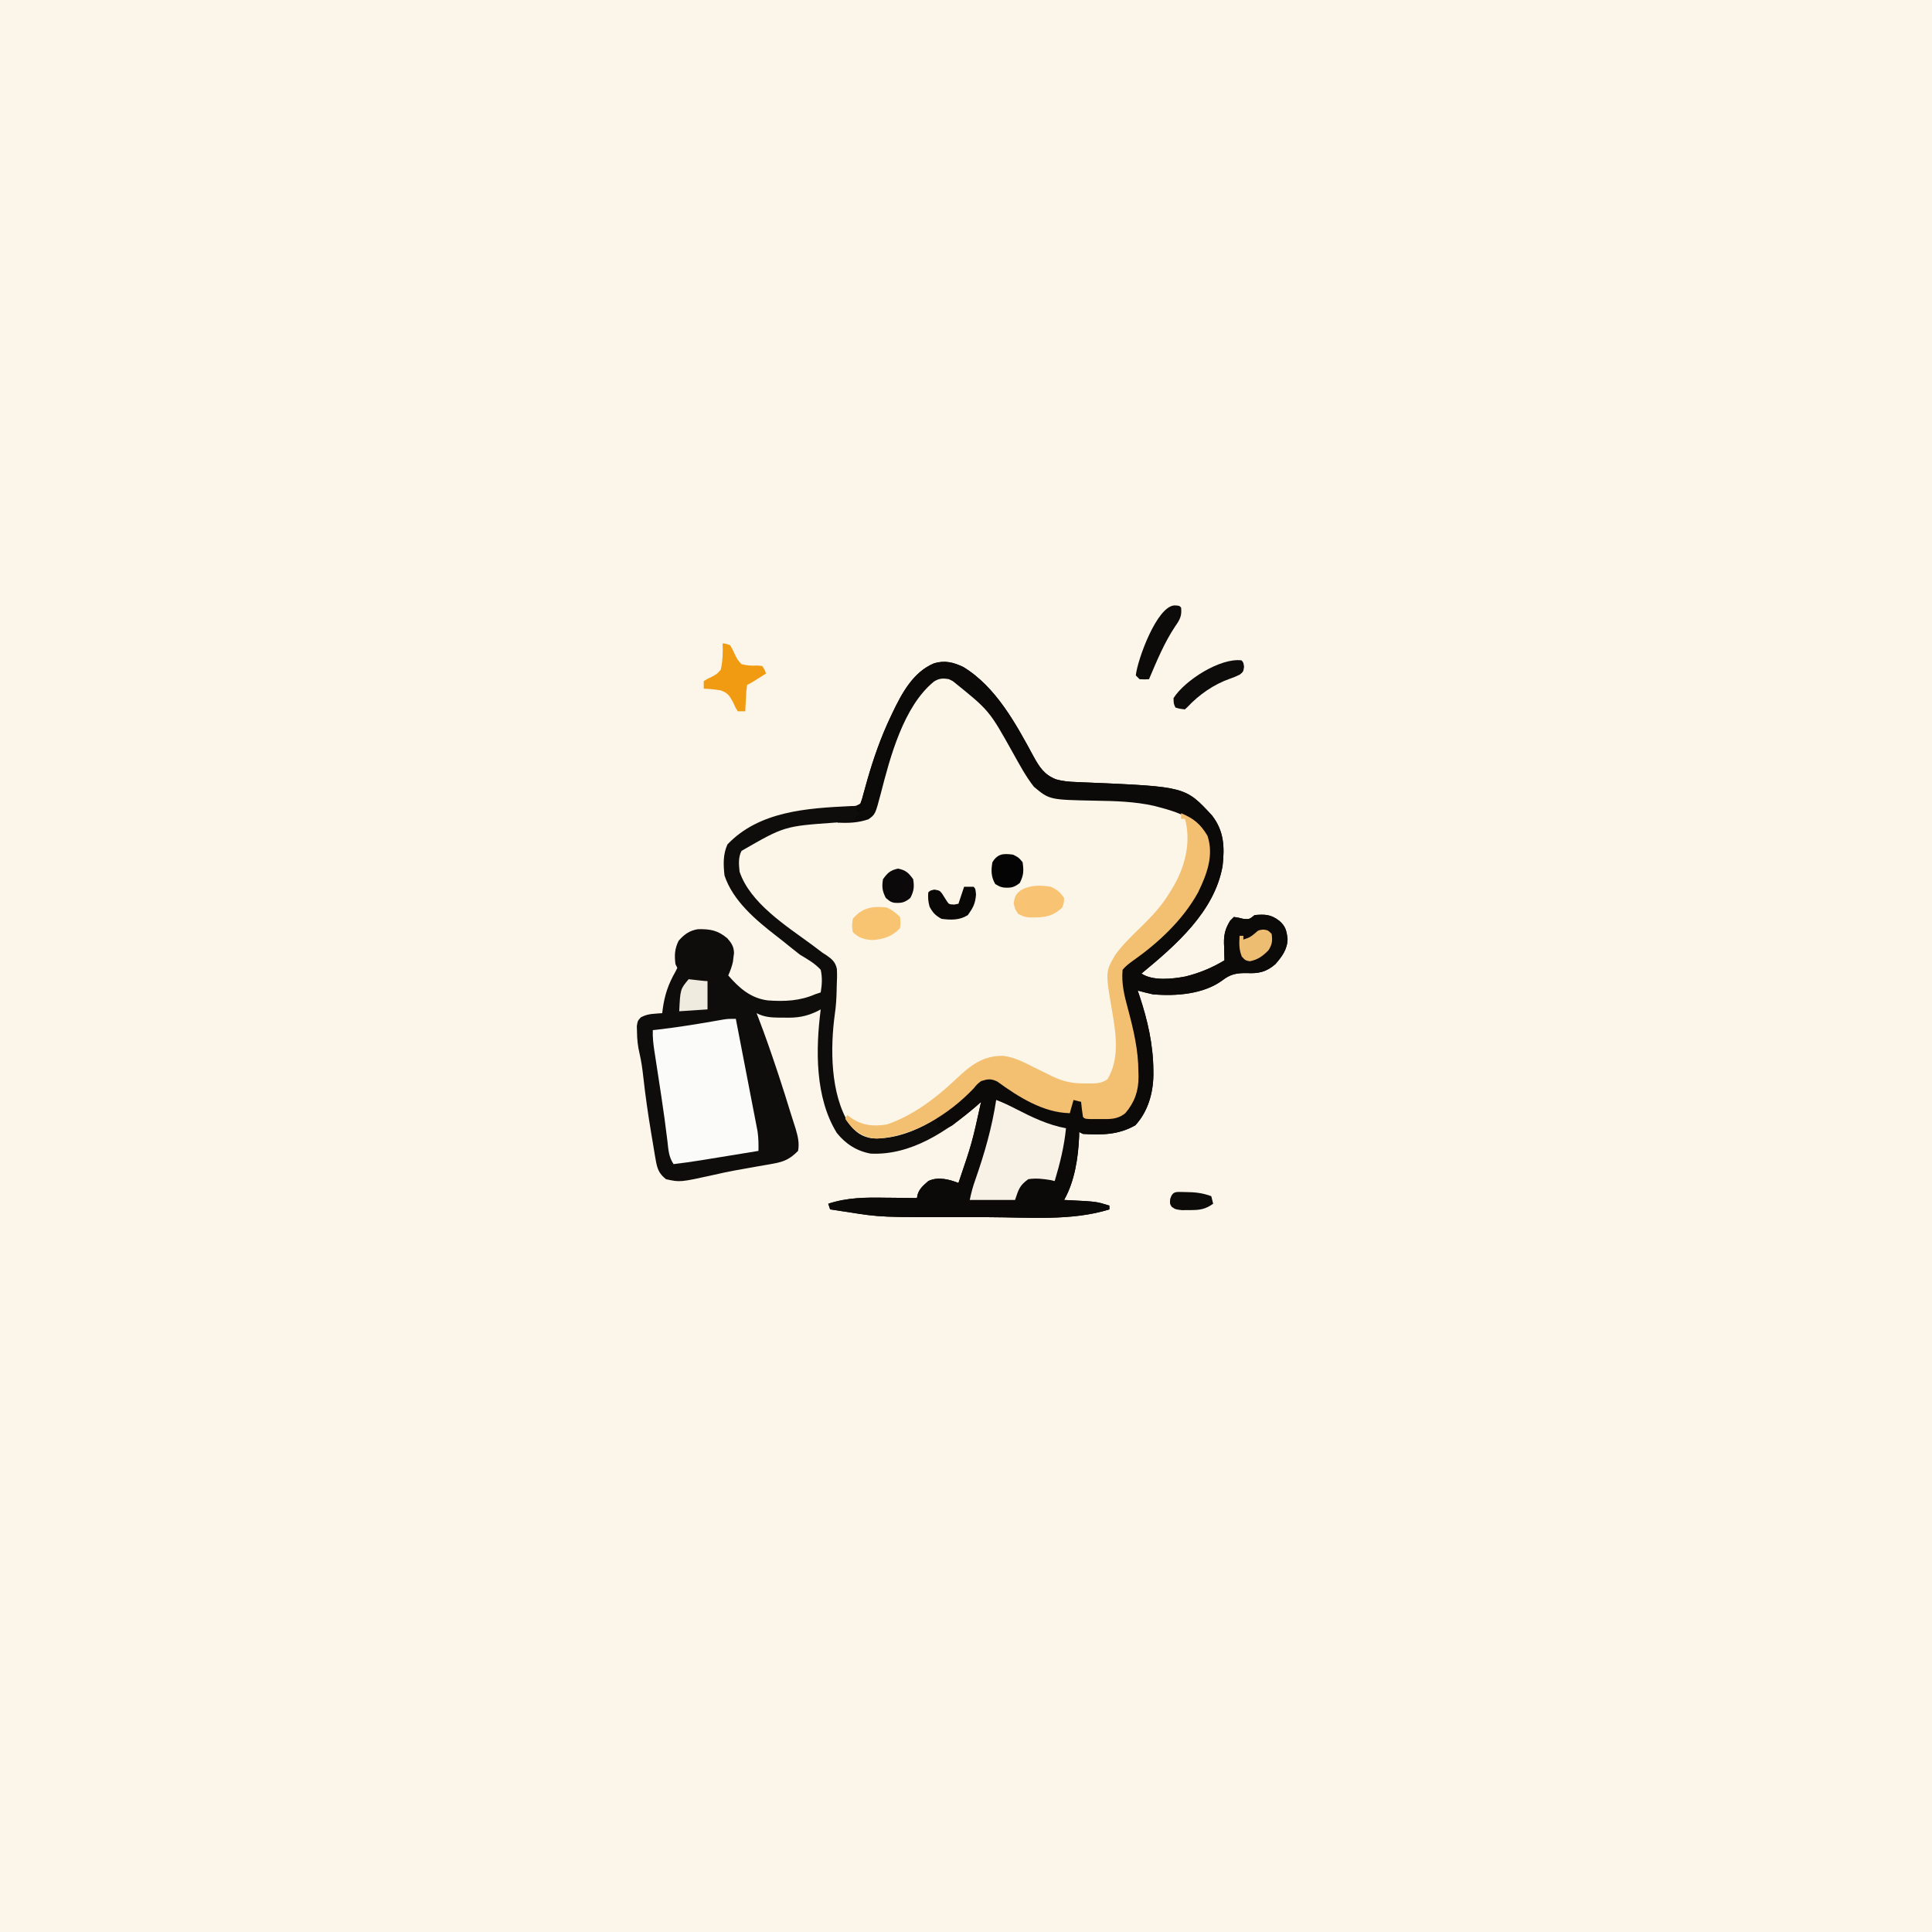 <svg version="1.1" xmlns="http://www.w3.org/2000/svg" width="1024" height="1024">
<rect width="100%" height="100%" fill="#808080" stroke="none"/>
<path d="M0 0 C337.92 0 675.84 0 1024 0 C1024 337.92 1024 675.84 1024 1024 C686.08 1024 348.16 1024 0 1024 C0 686.08 0 348.16 0 0 Z " fill="#FCF6EA" transform="translate(0,0)"/>
<path d="M0 0 C17.29 10.52 27.87 30.14 37.2 47.4 C40.32 53.05 42.86 57.06 49.09 59.52 C52.75 60.56 55.99 60.81 59.79 60.95 C61.25 61.01 62.7 61.08 64.15 61.14 C64.9 61.17 65.66 61.2 66.43 61.23 C117.65 63.42 117.65 63.42 131.71 78.58 C138.2 86.87 138.51 95.39 137.39 105.46 C133.09 129.75 112.43 147.57 94.39 162.46 C100.44 166.49 110.67 165.35 117.69 164.02 C125.14 162.18 131.83 159.4 138.39 155.46 C138.36 154.44 138.32 153.43 138.29 152.39 C138.26 151.04 138.23 149.68 138.21 148.33 C138.17 147.33 138.17 147.33 138.13 146.32 C138.06 141.58 138.93 138.48 141.39 134.46 C142.05 133.8 142.71 133.14 143.39 132.46 C145.83 132.83 145.83 132.83 148.39 133.46 C151.58 133.73 151.58 133.73 154.39 131.46 C159.79 131.02 162.97 131.05 167.39 134.46 C170.74 137.32 171.3 139.68 171.83 144.08 C171.76 149.58 168.9 153.42 165.39 157.46 C160.59 161.65 156.45 162.53 150.21 162.21 C144.77 162.15 141.57 162.75 137.27 166.07 C127.27 173.45 112.41 174.55 100.39 173.46 C97.69 172.88 95.06 172.19 92.39 171.46 C92.72 172.41 93.05 173.37 93.38 174.36 C97.72 187.43 100.62 200.2 100.71 214.02 C100.71 214.75 100.72 215.47 100.72 216.22 C100.59 225.87 97.8 235.69 91.14 242.89 C82.19 247.98 73.46 248.06 63.39 247.46 C62.73 247.13 62.07 246.8 61.39 246.46 C61.38 247.26 61.37 248.06 61.35 248.89 C60.89 260.01 58.99 272.62 53.39 282.46 C54.46 282.51 55.52 282.56 56.61 282.61 C70.55 283.32 70.55 283.32 77.39 285.46 C77.39 286.12 77.39 286.78 77.39 287.46 C57.33 293.73 34.41 291.62 13.58 291.59 C9.9 291.58 6.22 291.59 2.53 291.59 C-43.74 291.65 -43.74 291.65 -61.11 288.89 C-62.05 288.76 -62.99 288.62 -63.96 288.47 C-66.18 288.15 -68.39 287.81 -70.61 287.46 C-71.1 285.97 -71.1 285.97 -71.61 284.46 C-61.45 281.13 -51.89 281.1 -41.36 281.27 C-39.72 281.28 -38.09 281.3 -36.46 281.31 C-32.51 281.34 -28.56 281.39 -24.61 281.46 C-24.49 280.85 -24.38 280.25 -24.26 279.62 C-23.27 276.36 -21.1 274.7 -18.61 272.46 C-14.41 270.36 -9.66 271.13 -5.34 272.47 C-4.44 272.79 -3.54 273.12 -2.61 273.46 C4.59 252.27 4.59 252.27 9.39 230.46 C8.53 231.24 7.66 232.02 6.77 232.83 C-8.79 246.1 -27.72 258.89 -49.08 257.9 C-56.43 256.61 -62.46 252.74 -67.08 246.93 C-78.68 228.15 -78.32 202.59 -75.61 181.46 C-76.14 181.74 -76.67 182.03 -77.21 182.32 C-83.26 185.31 -88.16 186.02 -94.86 185.83 C-95.73 185.83 -96.6 185.83 -97.5 185.83 C-101.95 185.77 -105.56 185.54 -109.61 183.46 C-109.28 184.3 -108.95 185.14 -108.61 186.01 C-105.16 194.97 -102.02 204.03 -98.98 213.14 C-98.61 214.26 -98.24 215.37 -97.85 216.52 C-95.65 223.18 -93.54 229.85 -91.5 236.56 C-90.65 239.33 -89.75 242.08 -88.86 244.83 C-87.69 248.86 -86.86 252.25 -87.61 256.46 C-91.77 260.61 -94.77 262.15 -100.66 263.19 C-101.31 263.31 -101.97 263.43 -102.65 263.56 C-104.74 263.94 -106.83 264.29 -108.92 264.64 C-110.31 264.89 -111.7 265.14 -113.09 265.39 C-115.75 265.87 -118.41 266.35 -121.08 266.81 C-124.65 267.47 -128.18 268.22 -131.72 269.04 C-150.11 273.11 -150.11 273.11 -157.61 271.46 C-161.66 268.28 -162.36 265.47 -163.2 260.47 C-163.32 259.79 -163.44 259.1 -163.57 258.4 C-163.95 256.17 -164.31 253.94 -164.67 251.71 C-164.93 250.17 -165.19 248.63 -165.45 247.09 C-167.12 237.11 -168.56 227.11 -169.67 217.06 C-170.13 212.88 -170.7 208.83 -171.66 204.73 C-172.54 200.99 -172.93 197.44 -172.98 193.58 C-173.01 192.49 -173.04 191.4 -173.07 190.28 C-172.61 187.46 -172.61 187.46 -170.88 185.62 C-168.41 184.36 -166.61 183.97 -163.86 183.77 C-163.06 183.7 -162.26 183.64 -161.43 183.57 C-160.53 183.51 -160.53 183.51 -159.61 183.46 C-159.52 182.71 -159.43 181.96 -159.34 181.18 C-158.32 173.74 -156.33 167.96 -152.61 161.46 C-152.28 160.8 -151.95 160.14 -151.61 159.46 C-152.1 158.47 -152.1 158.47 -152.61 157.46 C-153.18 152.78 -153.04 149.33 -150.92 145.08 C-147.9 141.66 -145.31 139.76 -140.77 138.95 C-134.2 138.82 -130.23 139.49 -125.13 143.75 C-122.88 146.26 -121.63 148.22 -121.56 151.64 C-121.66 152.38 -121.75 153.13 -121.86 153.89 C-121.94 154.64 -122.03 155.38 -122.12 156.14 C-122.66 158.73 -123.56 161.03 -124.61 163.46 C-118.8 170.17 -112.63 175.62 -103.5 176.71 C-94.76 177.31 -86.72 177.01 -78.61 173.46 C-77.62 173.13 -76.63 172.8 -75.61 172.46 C-74.92 168.28 -74.7 164.61 -75.61 160.46 C-78.77 156.99 -82.62 154.87 -86.61 152.46 C-88.32 151.15 -90.01 149.82 -91.67 148.46 C-94.1 146.48 -96.54 144.51 -99.03 142.6 C-109.92 134.2 -122.16 123.92 -126.61 110.46 C-127.22 104.71 -127.46 99.34 -125.04 94.02 C-108.24 76.36 -82.83 74.81 -59.74 73.7 C-56.7 73.66 -56.7 73.66 -54.61 72.46 C-53.7 70.06 -53.7 70.06 -52.94 67.12 C-52.63 66 -52.31 64.89 -51.99 63.73 C-51.66 62.53 -51.32 61.32 -50.98 60.08 C-47.64 48.45 -43.8 37.39 -38.61 26.46 C-38.12 25.42 -38.12 25.42 -37.62 24.36 C-32.67 14.02 -26.64 2.62 -15.5 -1.99 C-9.78 -3.66 -5.21 -2.51 0 0 Z " fill="#FBF6E8" transform="translate(510.605,353.543)"/>
<path d="M0 0 C17.29 10.52 27.87 30.14 37.2 47.4 C40.32 53.05 42.86 57.06 49.09 59.52 C52.75 60.56 55.99 60.81 59.79 60.95 C61.25 61.01 62.7 61.08 64.15 61.14 C64.9 61.17 65.66 61.2 66.43 61.23 C117.65 63.42 117.65 63.42 131.71 78.58 C138.2 86.87 138.51 95.39 137.39 105.46 C133.09 129.75 112.43 147.57 94.39 162.46 C100.44 166.49 110.67 165.35 117.69 164.02 C125.14 162.18 131.83 159.4 138.39 155.46 C138.36 154.44 138.32 153.43 138.29 152.39 C138.26 151.04 138.23 149.68 138.21 148.33 C138.17 147.33 138.17 147.33 138.13 146.32 C138.06 141.58 138.93 138.48 141.39 134.46 C142.05 133.8 142.71 133.14 143.39 132.46 C145.83 132.83 145.83 132.83 148.39 133.46 C151.58 133.73 151.58 133.73 154.39 131.46 C159.79 131.02 162.97 131.05 167.39 134.46 C170.74 137.32 171.3 139.68 171.83 144.08 C171.76 149.58 168.9 153.42 165.39 157.46 C160.59 161.65 156.45 162.53 150.21 162.21 C144.77 162.15 141.57 162.75 137.27 166.07 C127.27 173.45 112.41 174.55 100.39 173.46 C97.69 172.88 95.06 172.19 92.39 171.46 C92.72 172.41 93.05 173.37 93.38 174.36 C97.72 187.43 100.62 200.2 100.71 214.02 C100.71 214.75 100.72 215.47 100.72 216.22 C100.59 225.87 97.8 235.69 91.14 242.89 C82.19 247.98 73.46 248.06 63.39 247.46 C62.73 247.13 62.07 246.8 61.39 246.46 C61.38 247.26 61.37 248.06 61.35 248.89 C60.89 260.01 58.99 272.62 53.39 282.46 C54.46 282.51 55.52 282.56 56.61 282.61 C70.55 283.32 70.55 283.32 77.39 285.46 C77.39 286.12 77.39 286.78 77.39 287.46 C57.33 293.73 34.41 291.62 13.58 291.59 C9.9 291.58 6.22 291.59 2.53 291.59 C-43.74 291.65 -43.74 291.65 -61.11 288.89 C-62.05 288.76 -62.99 288.62 -63.96 288.47 C-66.18 288.15 -68.39 287.81 -70.61 287.46 C-71.1 285.97 -71.1 285.97 -71.61 284.46 C-61.45 281.13 -51.89 281.1 -41.36 281.27 C-39.72 281.28 -38.09 281.3 -36.46 281.31 C-32.51 281.34 -28.56 281.39 -24.61 281.46 C-24.49 280.85 -24.38 280.25 -24.26 279.62 C-23.27 276.36 -21.1 274.7 -18.61 272.46 C-14.41 270.36 -9.66 271.13 -5.34 272.47 C-4.44 272.79 -3.54 273.12 -2.61 273.46 C4.59 252.27 4.59 252.27 9.39 230.46 C8.53 231.24 7.66 232.02 6.77 232.83 C-8.79 246.1 -27.72 258.89 -49.08 257.9 C-56.43 256.61 -62.46 252.74 -67.08 246.93 C-78.68 228.15 -78.32 202.59 -75.61 181.46 C-76.14 181.74 -76.67 182.03 -77.21 182.32 C-83.26 185.31 -88.16 186.02 -94.86 185.83 C-95.73 185.83 -96.6 185.83 -97.5 185.83 C-101.95 185.77 -105.56 185.54 -109.61 183.46 C-109.28 184.3 -108.95 185.14 -108.61 186.01 C-105.16 194.97 -102.02 204.03 -98.98 213.14 C-98.61 214.26 -98.24 215.37 -97.85 216.52 C-95.65 223.18 -93.54 229.85 -91.5 236.56 C-90.65 239.33 -89.75 242.08 -88.86 244.83 C-87.69 248.86 -86.86 252.25 -87.61 256.46 C-91.77 260.61 -94.77 262.15 -100.66 263.19 C-101.31 263.31 -101.97 263.43 -102.65 263.56 C-104.74 263.94 -106.83 264.29 -108.92 264.64 C-110.31 264.89 -111.7 265.14 -113.09 265.39 C-115.75 265.87 -118.41 266.35 -121.08 266.81 C-124.65 267.47 -128.18 268.22 -131.72 269.04 C-150.11 273.11 -150.11 273.11 -157.61 271.46 C-161.66 268.28 -162.36 265.47 -163.2 260.47 C-163.32 259.79 -163.44 259.1 -163.57 258.4 C-163.95 256.17 -164.31 253.94 -164.67 251.71 C-164.93 250.17 -165.19 248.63 -165.45 247.09 C-167.12 237.11 -168.56 227.11 -169.67 217.06 C-170.13 212.88 -170.7 208.83 -171.66 204.73 C-172.54 200.99 -172.93 197.44 -172.98 193.58 C-173.01 192.49 -173.04 191.4 -173.07 190.28 C-172.61 187.46 -172.61 187.46 -170.88 185.62 C-168.41 184.36 -166.61 183.97 -163.86 183.77 C-163.06 183.7 -162.26 183.64 -161.43 183.57 C-160.53 183.51 -160.53 183.51 -159.61 183.46 C-159.52 182.71 -159.43 181.96 -159.34 181.18 C-158.32 173.74 -156.33 167.96 -152.61 161.46 C-152.28 160.8 -151.95 160.14 -151.61 159.46 C-152.1 158.47 -152.1 158.47 -152.61 157.46 C-153.18 152.78 -153.04 149.33 -150.92 145.08 C-147.9 141.66 -145.31 139.76 -140.77 138.95 C-134.2 138.82 -130.23 139.49 -125.13 143.75 C-122.88 146.26 -121.63 148.22 -121.56 151.64 C-121.66 152.38 -121.75 153.13 -121.86 153.89 C-121.94 154.64 -122.03 155.38 -122.12 156.14 C-122.66 158.73 -123.56 161.03 -124.61 163.46 C-118.8 170.17 -112.63 175.62 -103.5 176.71 C-94.76 177.31 -86.72 177.01 -78.61 173.46 C-77.62 173.13 -76.63 172.8 -75.61 172.46 C-74.92 168.28 -74.7 164.61 -75.61 160.46 C-78.77 156.99 -82.62 154.87 -86.61 152.46 C-88.32 151.15 -90.01 149.82 -91.67 148.46 C-94.1 146.48 -96.54 144.51 -99.03 142.6 C-109.92 134.2 -122.16 123.92 -126.61 110.46 C-127.22 104.71 -127.46 99.34 -125.04 94.02 C-108.24 76.36 -82.83 74.81 -59.74 73.7 C-56.7 73.66 -56.7 73.66 -54.61 72.46 C-53.7 70.06 -53.7 70.06 -52.94 67.12 C-52.63 66 -52.31 64.89 -51.99 63.73 C-51.66 62.53 -51.32 61.32 -50.98 60.08 C-47.64 48.45 -43.8 37.39 -38.61 26.46 C-38.12 25.42 -38.12 25.42 -37.62 24.36 C-32.67 14.02 -26.64 2.62 -15.5 -1.99 C-9.78 -3.66 -5.21 -2.51 0 0 Z M-23.39 14.74 C-33.96 30.34 -40.11 49.28 -44.91 67.33 C-45.29 68.75 -45.68 70.18 -46.08 71.59 C-46.52 73.15 -46.89 74.72 -47.25 76.3 C-49.02 79.12 -51.07 79.9 -54.18 80.9 C-58.78 81.95 -63.41 82.18 -68.11 82.46 C-94.87 84.36 -94.87 84.36 -117.61 97.46 C-119.36 100.96 -119.01 104.62 -118.61 108.46 C-113.05 125.12 -93.82 137.24 -80.3 147.17 C-79.02 148.12 -77.75 149.07 -76.49 150.04 C-74.62 151.49 -74.62 151.49 -72.59 152.75 C-69.57 154.86 -67.87 156.29 -67.04 159.97 C-66.88 162.98 -66.95 165.89 -67.11 168.89 C-67.13 169.91 -67.15 170.92 -67.18 171.96 C-67.29 175.98 -67.52 179.9 -68.12 183.88 C-70.57 201.84 -70.6 226.16 -60.52 242.18 C-57.24 246.43 -53.86 248.97 -48.49 249.77 C-29.33 250.75 -11.33 238.66 2.39 226.46 C4.26 224.59 6.07 222.72 7.77 220.7 C10.4 218.69 12.08 218.46 15.39 218.46 C18.45 219.81 21.13 221.65 23.89 223.52 C34.03 230.03 44.05 236.03 56.39 236.46 C57.05 234.15 57.71 231.84 58.39 229.46 C59.71 229.79 61.03 230.12 62.39 230.46 C62.62 232.51 62.85 234.56 63.08 236.61 C63.21 238.47 63.21 238.47 64.39 239.46 C74.79 240.41 74.79 240.41 84.64 237.96 C89.68 233.38 92.18 227.39 92.67 220.63 C93.17 203.79 89.61 188.05 85.03 171.92 C84.01 167.96 83.14 164.43 84.39 160.46 C87 157.25 90.08 154.9 93.39 152.46 C110.42 139.85 125.22 124.63 130.39 103.46 C131.29 97.24 130.99 91.73 127.78 86.23 C119.39 75.45 104.25 72.79 91.51 70.82 C84.32 69.98 77.07 69.88 69.83 69.78 C45.08 69.41 45.08 69.41 37.39 62.46 C34.31 58.35 31.84 53.96 29.39 49.46 C15.87 24.17 15.87 24.17 -5.61 6.46 C-6.6 5.96 -6.6 5.96 -7.61 5.46 C-15 4.05 -19.19 9.37 -23.39 14.74 Z " fill="#0F0D0B" transform="translate(510.605,353.543)"/>
<path d="M0 0 C17.29 10.52 27.87 30.14 37.2 47.4 C40.32 53.05 42.86 57.06 49.09 59.52 C52.75 60.56 55.99 60.81 59.79 60.95 C61.25 61.01 62.7 61.08 64.15 61.14 C64.9 61.17 65.66 61.2 66.43 61.23 C117.65 63.42 117.65 63.42 131.71 78.58 C138.2 86.87 138.51 95.39 137.39 105.46 C133.09 129.75 112.43 147.57 94.39 162.46 C100.44 166.49 110.67 165.35 117.69 164.02 C125.14 162.18 131.83 159.4 138.39 155.46 C138.36 154.44 138.32 153.43 138.29 152.39 C138.26 151.04 138.23 149.68 138.21 148.33 C138.18 147.67 138.16 147 138.13 146.32 C138.06 141.58 138.93 138.48 141.39 134.46 C142.05 133.8 142.71 133.14 143.39 132.46 C145.83 132.83 145.83 132.83 148.39 133.46 C151.58 133.73 151.58 133.73 154.39 131.46 C159.79 131.02 162.97 131.05 167.39 134.46 C170.74 137.32 171.3 139.68 171.83 144.08 C171.76 149.58 168.9 153.42 165.39 157.46 C160.59 161.65 156.45 162.53 150.21 162.21 C144.77 162.15 141.57 162.75 137.27 166.07 C127.27 173.45 112.41 174.55 100.39 173.46 C97.69 172.88 95.06 172.19 92.39 171.46 C92.72 172.41 93.05 173.37 93.38 174.36 C97.72 187.43 100.62 200.2 100.71 214.02 C100.71 214.75 100.72 215.47 100.72 216.22 C100.59 225.87 97.8 235.69 91.14 242.89 C82.19 247.98 73.46 248.06 63.39 247.46 C62.73 247.13 62.07 246.8 61.39 246.46 C61.38 247.26 61.37 248.06 61.35 248.89 C60.89 260.01 58.99 272.62 53.39 282.46 C54.46 282.51 55.52 282.56 56.61 282.61 C70.55 283.32 70.55 283.32 77.39 285.46 C77.39 286.12 77.39 286.78 77.39 287.46 C57.33 293.73 34.41 291.62 13.58 291.59 C9.9 291.58 6.22 291.59 2.53 291.59 C-43.74 291.65 -43.74 291.65 -61.11 288.89 C-62.05 288.76 -62.99 288.62 -63.96 288.47 C-66.18 288.15 -68.39 287.81 -70.61 287.46 C-71.1 285.97 -71.1 285.97 -71.61 284.46 C-61.45 281.13 -51.89 281.1 -41.36 281.27 C-39.72 281.28 -38.09 281.3 -36.46 281.31 C-32.51 281.34 -28.56 281.39 -24.61 281.46 C-24.43 280.55 -24.43 280.55 -24.26 279.62 C-23.27 276.36 -21.1 274.7 -18.61 272.46 C-14.41 270.36 -9.66 271.13 -5.34 272.47 C-4.44 272.79 -3.54 273.12 -2.61 273.46 C4.59 252.27 4.59 252.27 9.39 230.46 C8.47 231.28 7.54 232.11 6.58 232.96 C3.37 235.68 0.11 238.33 -3.23 240.89 C-4.13 241.59 -5.03 242.29 -5.96 243.02 C-8.61 244.46 -8.61 244.46 -11.44 244.18 C-12.16 243.94 -12.87 243.7 -13.61 243.46 C-14.1 240.98 -14.1 240.98 -14.61 238.46 C-13.86 237.91 -13.11 237.37 -12.33 236.8 C-6.18 232.27 -0.36 227.61 5.24 222.4 C5.95 221.76 6.66 221.12 7.39 220.46 C8.34 219.56 8.34 219.56 9.3 218.64 C11.39 217.46 11.39 217.46 14.25 217.51 C17.92 218.61 20.68 220.4 23.77 222.58 C33.65 229.24 44.54 234.55 56.39 236.46 C56.35 235.51 56.31 234.56 56.27 233.58 C56.39 230.46 56.39 230.46 58.39 228.46 C61.93 228.99 61.93 228.99 63.39 230.46 C63.85 233.11 64.1 235.78 64.39 238.46 C66.94 238.54 69.48 238.6 72.02 238.64 C72.73 238.67 73.45 238.69 74.18 238.72 C78.98 238.79 82.27 238.19 86.39 235.46 C87.88 233.59 87.88 233.59 88.71 231.46 C89.17 230.44 89.17 230.44 89.63 229.39 C96.52 211.87 88.91 189.12 84.04 171.91 C82.07 164.39 82.07 164.39 83.39 160.46 C86.91 156.23 91.23 153.08 95.61 149.79 C111.84 137.54 126.82 121.35 129.83 100.41 C130.1 94.39 129.26 89.22 125.39 84.46 C119.4 78.99 112.12 76.5 104.39 74.46 C103.3 74.17 102.21 73.88 101.09 73.58 C90.8 71.28 80.56 71.01 70.04 70.84 C45.64 70.36 45.64 70.36 37.39 63.46 C32.99 57.87 29.62 51.46 26.14 45.27 C13.72 23 13.72 23 -5.61 7.46 C-6.6 6.96 -6.6 6.96 -7.61 6.46 C-10.77 5.85 -12.79 5.96 -15.57 7.67 C-31.78 20.9 -38.82 47.82 -43.82 67.24 C-46.66 78.03 -46.66 78.03 -50.3 80.7 C-55.8 82.56 -60.82 82.78 -66.61 82.46 C-66.61 82.13 -66.61 81.8 -66.61 81.46 C-63.64 81.46 -60.67 81.46 -57.61 81.46 C-57.28 80.47 -56.95 79.48 -56.61 78.46 C-55.95 78.46 -55.29 78.46 -54.61 78.46 C-55.27 77.8 -55.93 77.14 -56.61 76.46 C-56.61 75.47 -56.61 74.48 -56.61 73.46 C-55.62 72.96 -55.62 72.96 -54.61 72.46 C-53.7 70.06 -53.7 70.06 -52.94 67.12 C-52.63 66 -52.31 64.89 -51.99 63.73 C-51.66 62.53 -51.32 61.32 -50.98 60.08 C-47.64 48.45 -43.8 37.39 -38.61 26.46 C-38.28 25.77 -37.96 25.08 -37.62 24.36 C-32.67 14.02 -26.64 2.62 -15.5 -1.99 C-9.78 -3.66 -5.21 -2.51 0 0 Z " fill="#0C0A08" transform="translate(510.605,353.543)"/>
<path d="M0 0 C6.63 2.74 10.32 5.8 14 12 C17.48 22.43 13.6 32.57 9 42 C0.99 56.6 -12.11 68.8 -25.64 78.3 C-27.71 79.79 -29.37 81.05 -31 83 C-31.69 90.38 -30.05 96.79 -28.12 103.88 C-25.17 114.96 -22.64 125.6 -22.62 137.12 C-22.6 137.95 -22.58 138.78 -22.55 139.64 C-22.52 147.24 -24.61 153.2 -29.56 159 C-33.81 162.48 -37.88 162.15 -43.12 162.12 C-44.24 162.13 -44.24 162.13 -45.37 162.14 C-50.87 162.13 -50.87 162.13 -52 161 C-52.45 158.35 -52.7 155.68 -53 153 C-54.32 152.67 -55.64 152.34 -57 152 C-57.66 154.31 -58.32 156.62 -59 159 C-73.11 158.75 -86.35 150.3 -97.43 142.23 C-100.8 140.62 -102.46 140.88 -106 142 C-108.11 143.66 -108.11 143.66 -109.94 145.88 C-123.06 159.68 -141.78 171.35 -161.19 172.5 C-166.45 172.32 -170.04 170.38 -174 167 C-176.5 164.19 -176.5 164.19 -178 162 C-177.5 161.01 -177.5 161.01 -177 160 C-175.61 160.96 -175.61 160.96 -174.19 161.94 C-168.34 165.72 -162.8 166.01 -156 165 C-142.18 160.35 -129.76 150.87 -119.33 140.97 C-111.64 133.72 -105.14 128.51 -94.44 128.6 C-88.27 129.32 -83.11 132.1 -77.62 134.88 C-75.37 135.98 -73.11 137.08 -70.85 138.18 C-69.87 138.67 -68.89 139.16 -67.88 139.67 C-62.12 142.33 -57.19 143.32 -50.88 143.25 C-50.17 143.26 -49.47 143.27 -48.75 143.27 C-45.04 143.26 -42.07 143.21 -39 141 C-32.55 130.25 -34.47 117.07 -36.5 105.25 C-40.14 84.07 -40.14 84.07 -34.87 75.07 C-30.85 69.51 -25.88 64.86 -21 60.06 C-15.27 54.43 -10.1 48.96 -6 42 C-5.46 41.13 -4.92 40.26 -4.37 39.37 C1.77 28.95 5.14 16.75 2.48 4.66 C2.24 3.84 2.24 3.84 2 3 C1.34 3 0.68 3 0 3 C0 2.01 0 1.02 0 0 Z " fill="#F3C072" transform="translate(626,431)"/>
<path d="M0 0 C1.57 8.09 3.14 16.18 4.69 24.28 C5.42 28.04 6.14 31.8 6.87 35.56 C7.58 39.19 8.28 42.82 8.97 46.45 C9.24 47.83 9.51 49.21 9.78 50.59 C10.16 52.53 10.53 54.48 10.9 56.42 C11.11 57.53 11.32 58.63 11.54 59.77 C12.03 63.22 12.08 66.52 12 70 C6.88 70.84 1.75 71.67 -3.37 72.51 C-5.11 72.79 -6.85 73.08 -8.59 73.36 C-11.1 73.77 -13.61 74.18 -16.12 74.59 C-16.89 74.72 -17.66 74.84 -18.45 74.97 C-23.29 75.76 -28.13 76.42 -33 77 C-35.61 73.09 -35.74 69.37 -36.25 64.81 C-37.22 56.77 -38.31 48.76 -39.53 40.75 C-39.66 39.86 -39.8 38.97 -39.94 38.05 C-40.49 34.42 -41.05 30.79 -41.61 27.16 C-42.01 24.59 -42.4 22.01 -42.79 19.43 C-42.91 18.65 -43.04 17.88 -43.16 17.08 C-43.73 13.35 -44.14 9.77 -44 6 C-42.69 5.85 -42.69 5.85 -41.34 5.7 C-31.53 4.55 -21.81 3.02 -12.08 1.32 C-11.09 1.15 -10.1 0.98 -9.08 0.8 C-7.75 0.57 -7.75 0.57 -6.4 0.34 C-4 0 -4 0 0 0 Z " fill="#FBFBFA" transform="translate(390,540)"/>
<path d="M0 0 C3.66 1.37 7.1 3.03 10.57 4.82 C19.08 9.2 27.52 13.26 37 15 C36.07 24.53 33.77 33.84 31 43 C30.36 42.84 29.72 42.67 29.06 42.5 C24.98 41.83 21.11 41.34 17 42 C12.38 45.34 11.88 47.37 10 53 C2.08 53 -5.84 53 -14 53 C-13.24 49.19 -12.37 45.97 -11.07 42.34 C-6.18 28.32 -2.25 14.69 0 0 Z " fill="#F8F2E6" transform="translate(528,583)"/>
<path d="M0 0 C1.84 0.19 1.84 0.19 4 1 C5.32 3.25 5.32 3.25 6.56 6 C7.98 8.79 7.98 8.79 10 11 C13.02 11.81 15.5 11.89 18.61 11.74 C19.4 11.83 20.19 11.91 21 12 C22.33 14.01 22.33 14.01 23 16 C21.71 16.81 20.42 17.63 19.12 18.44 C18.41 18.89 17.69 19.34 16.95 19.81 C15 21 15 21 13 22 C12.53 25.28 12.53 25.28 12.38 29.06 C12.3 30.35 12.23 31.64 12.15 32.97 C12.1 33.97 12.05 34.97 12 36 C10.68 36 9.36 36 8 36 C6.72 33.88 6.72 33.88 5.5 31.12 C3.59 27.63 2.74 26.27 -1.05 24.89 C-4.05 24.43 -6.97 24.11 -10 24 C-10 22.68 -10 21.36 -10 20 C-8.07 18.79 -8.07 18.79 -5.56 17.62 C-2.98 16.22 -2.98 16.22 -1 14 C0.1 9.31 0.16 4.8 0 0 Z " fill="#F19B12" transform="translate(383,341)"/>
<path d="M0 0 C3.47 1.7 4.83 2.74 7 6 C6.94 8.44 6.94 8.44 6 11 C0.64 16.08 -3.98 16.36 -11.1 16.27 C-14 16 -14 16 -17.25 14.44 C-19 12 -19 12 -19.75 8.56 C-19 5.01 -18.83 4.29 -16.25 2.06 C-11.3 -1 -5.61 -0.92 0 0 Z " fill="#F8C372" transform="translate(557,470)"/>
<path d="M0 0 C2.76 1.21 4.86 2.86 7 5 C7.38 7.81 7.38 7.81 7 11 C2.87 15.37 -1.66 16.84 -7.56 17.25 C-12.01 16.93 -14.83 16.17 -18 13 C-18.5 9.69 -18.5 9.69 -18 6 C-13.02 -0 -7.37 -0.86 0 0 Z " fill="#F9C472" transform="translate(470,481)"/>
<path d="M0 0 C2.5 0.12 2.5 0.12 3.5 1.12 C3.99 5.45 2.91 7.5 0.44 11 C-5.42 19.77 -9.38 29.45 -13.5 39.12 C-15.88 39.25 -15.88 39.25 -18.5 39.12 C-19.16 38.47 -19.82 37.81 -20.5 37.12 C-19.65 28.89 -9.4 0.47 0 0 Z " fill="#0D0B0A" transform="translate(622.5,320.875)"/>
<path d="M0 0 C1 1 1 1 1.38 3.38 C1 6 1 6 -0.88 7.56 C-4 9 -4 9 -6.1 9.72 C-14.67 12.73 -22.49 18.18 -28.71 24.83 C-29.35 25.41 -29.35 25.41 -30 26 C-32.69 25.69 -32.69 25.69 -35 25 C-35.94 22.94 -35.94 22.94 -36 20 C-29.97 10.51 -11.23 -1.4 0 0 Z " fill="#0D0C0B" transform="translate(658,350)"/>
<path d="M0 0 C1.67 -0.04 3.33 -0.04 5 0 C6 1 6 1 6.31 4.12 C5.92 9 4.8 11.03 2 15 C-2.36 17.8 -6.99 17.66 -12 17 C-15.25 15.17 -16.56 13.82 -18.31 10.56 C-19.03 7.9 -19.23 5.74 -19 3 C-18 2 -18 2 -15.75 1.5 C-13 2 -13 2 -11.73 3.56 C-10.91 4.85 -10.09 6.15 -9.27 7.44 C-8.03 9.32 -8.03 9.32 -5.19 9.44 C-4.47 9.29 -3.74 9.15 -3 9 C-2.01 6.03 -1.02 3.06 0 0 Z " fill="#090807" transform="translate(511,470)"/>
<path d="M0 0 C2.94 1.5 2.94 1.5 5 4 C5.66 8.65 5.59 10.82 3.5 15 C0.46 17.43 -1.28 17.69 -5.09 17.41 C-7 17 -7 17 -9.5 15.56 C-11.73 11.75 -11.77 8.31 -11 4 C-8.2 -0.59 -5.11 -0.72 0 0 Z " fill="#050404" transform="translate(537,453)"/>
<path d="M0 0 C4.11 0.86 5.55 2.24 8 5.62 C8.66 9.74 8.39 11.85 6.5 15.56 C3.47 18.06 1.75 18.37 -2.09 18.11 C-4 17.62 -4 17.62 -6.5 15.56 C-8.39 11.85 -8.66 9.74 -8 5.62 C-5.55 2.24 -4.11 0.86 0 0 Z " fill="#0B0909" transform="translate(476,460.375)"/>
<path d="M0 0 C0.64 0.07 1.28 0.14 1.93 0.22 C2.76 0.31 3.59 0.4 4.44 0.5 C5.67 0.64 5.67 0.64 6.93 0.78 C8.46 0.94 8.46 0.94 10 1 C10 5.95 10 10.9 10 16 C5.05 16.33 0.1 16.66 -5 17 C-4.43 5.29 -4.43 5.29 0 0 Z " fill="#F0EBDF" transform="translate(365,519)"/>
<path d="M0 0 C2.44 0.31 2.44 0.31 4.44 2.31 C4.93 6.03 4.76 7.8 2.75 11 C-0.34 14.09 -2.85 15.99 -7.19 16.81 C-9.56 16.31 -9.56 16.31 -11.38 14.31 C-12.93 10.39 -12.78 7.51 -12.56 3.31 C-11.9 3.31 -11.24 3.31 -10.56 3.31 C-10.56 3.97 -10.56 4.63 -10.56 5.31 C-6.95 4.07 -6.95 4.07 -4.06 1.69 C-2.56 0.31 -2.56 0.31 0 0 Z " fill="#EDBE72" transform="translate(669.562,492.688)"/>
<path d="M0 0 C5.05 0.03 9.16 0.43 13.88 2.19 C14.21 3.51 14.53 4.83 14.88 6.19 C10.63 9.28 7.45 9.59 2.25 9.56 C0.94 9.57 -0.37 9.58 -1.73 9.59 C-5.12 9.19 -5.12 9.19 -7.1 7.83 C-8.12 6.19 -8.12 6.19 -7.88 3.56 C-6.47 -0.88 -4.38 0.02 0 0 Z " fill="#0C0B0A" transform="translate(628.125,631.812)"/>
</svg>
